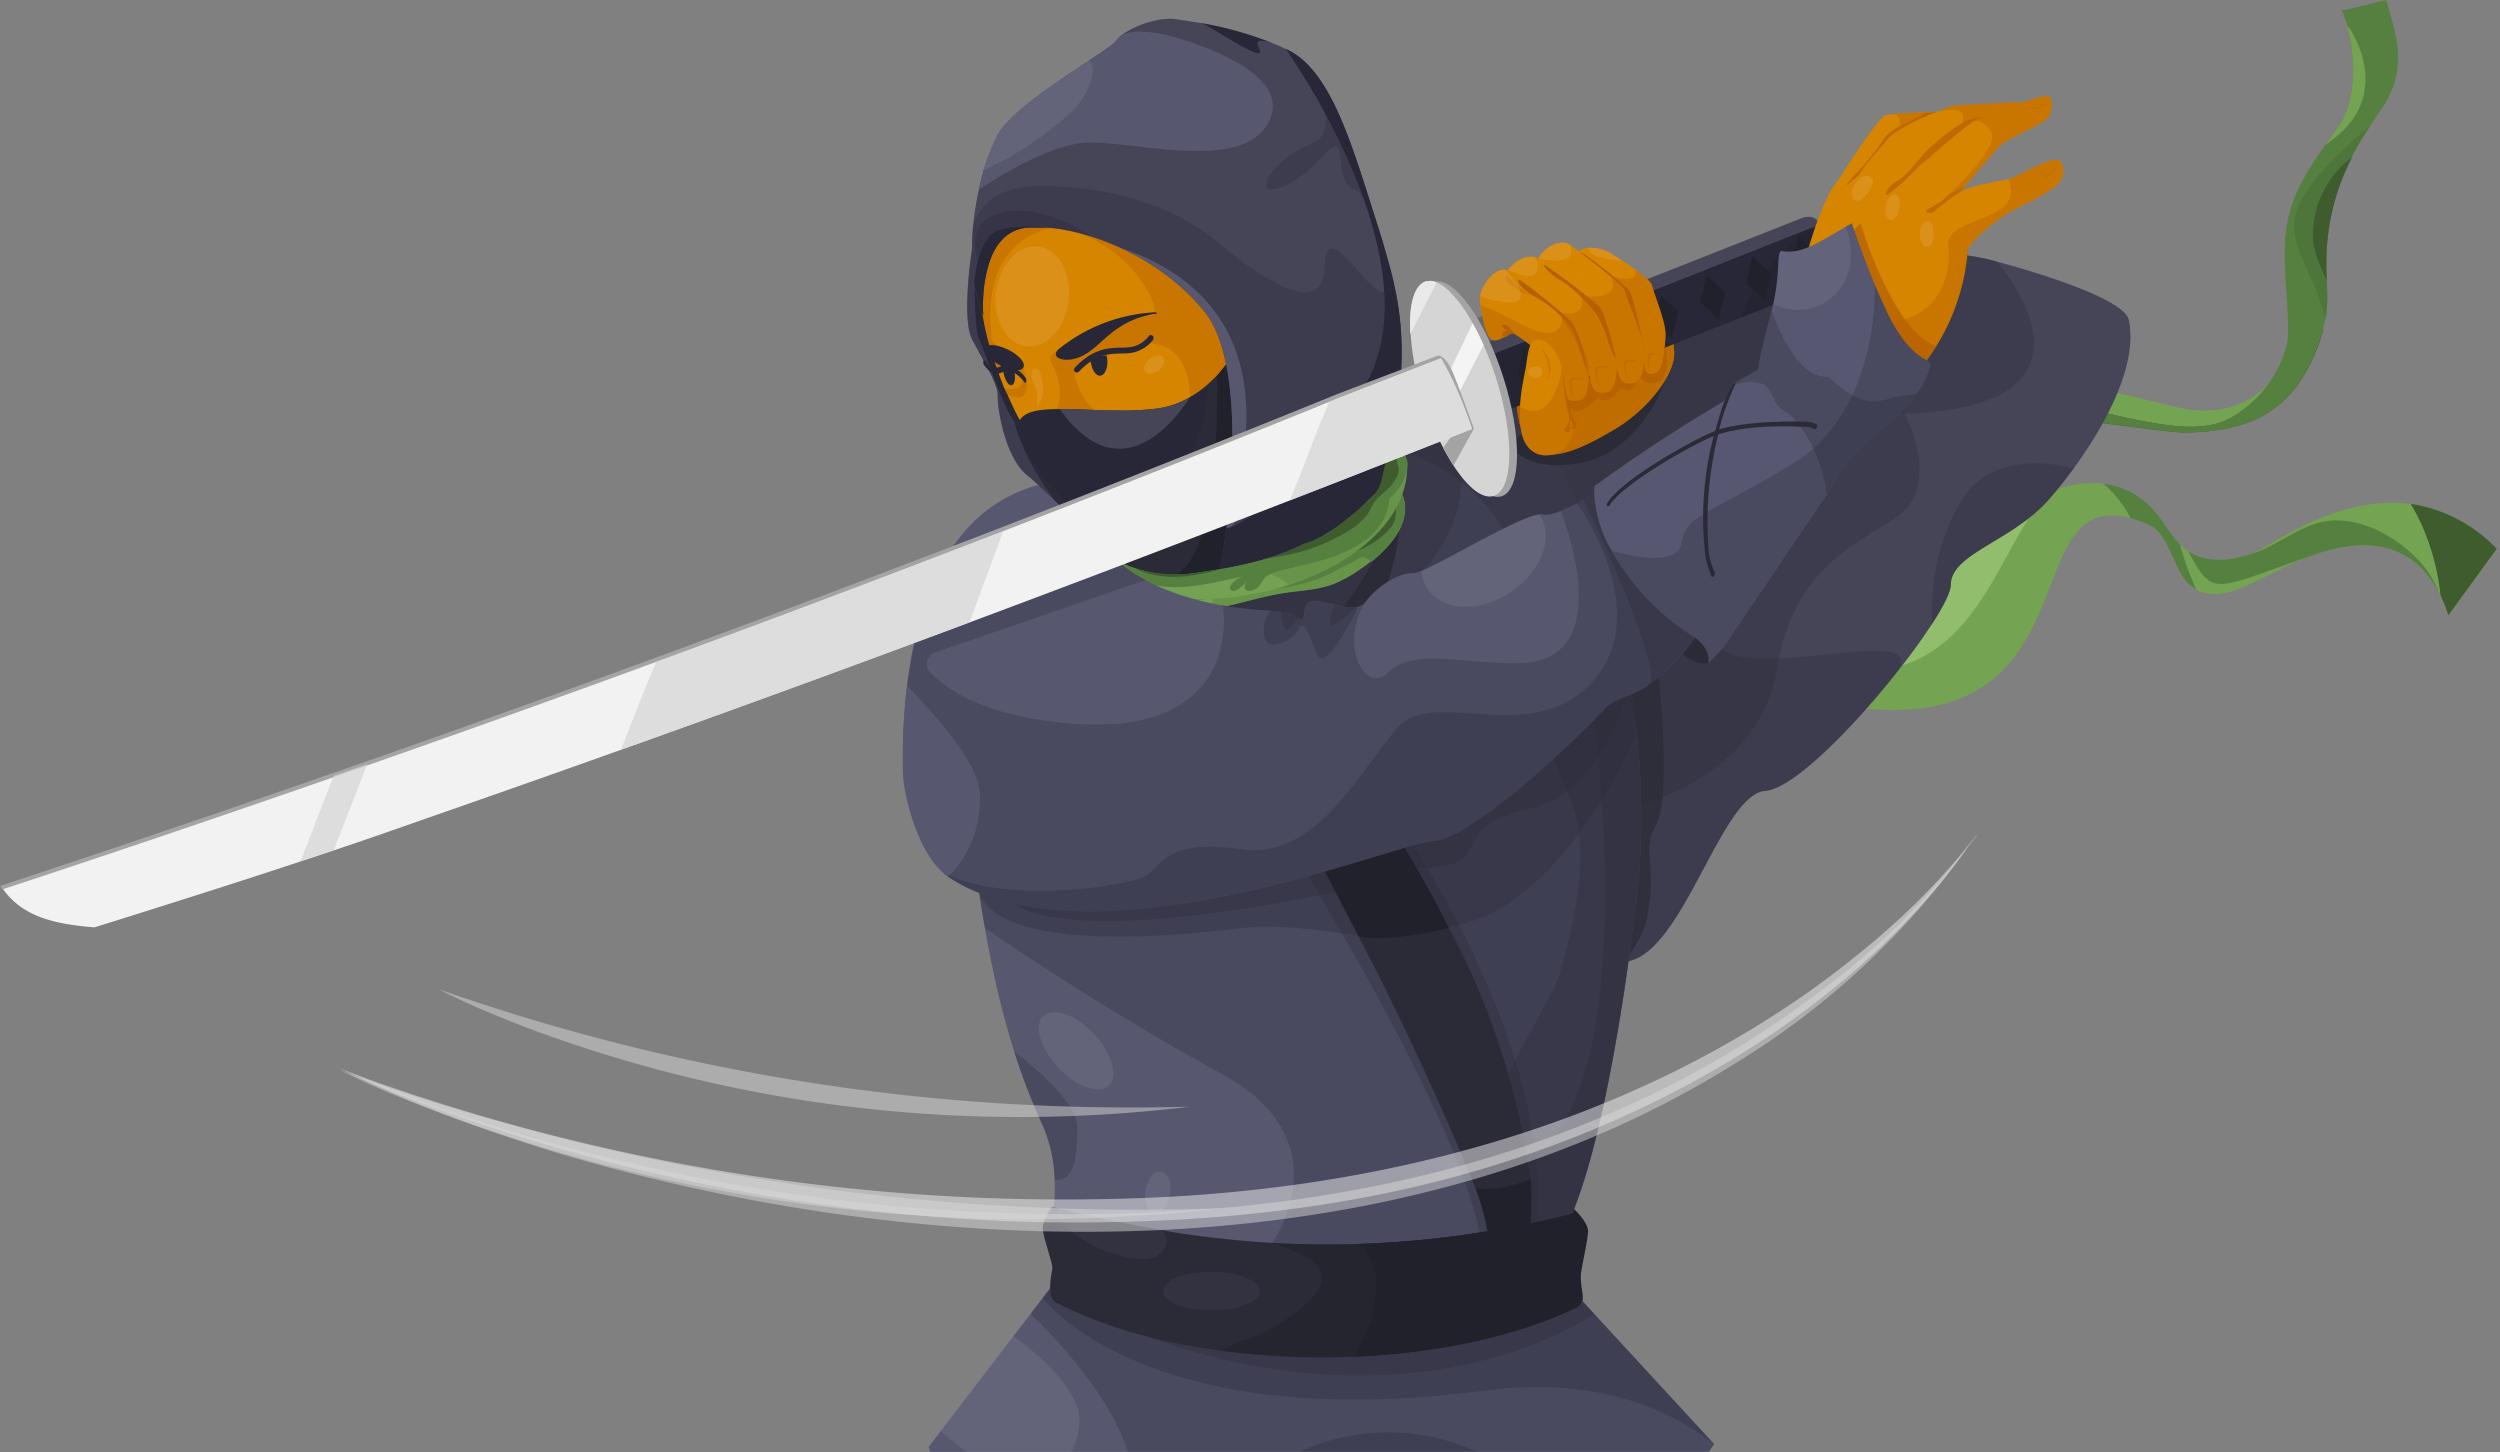 <svg xmlns="http://www.w3.org/2000/svg" width="778" height="452" fill="none"><rect width="100%" height="100%" fill="#808080" stroke="none"/><mask id="a" width="778" height="452" x="0" y="0" maskUnits="userSpaceOnUse" style="mask-type:alpha"><path fill="#D9D9D9" d="M0 0h778v452H0V0Z"/></mask><g mask="url(#a)"><path fill="#74A352" d="M430.5 241.9a45 45 0 0 0 35.8 12.7 52 52 0 0 0 34-18.2c12.5-14.5 15.4-28 58.3-19.4 13 2.6 26.3 5.1 39.4 3.4 52.7-6.9 30.2-75 71.1-57 5.7 2.6 7.6 14.6 12.3 18.6 10 8.5 22.9-4 38.5-9.3 15.3-5.3 34-6 42 18.8l15.2-20.7c-31.8-31.4-68.2-1.8-75.3 1.1-7.2 3-16 3.6-22.1-1.3-3.8-3.1-6-7.9-9.2-11.5-23.9-26.7-65.5 15.3-79.3 25.2a69 69 0 0 1-37.8 15.2C484.5 201 493.8 246 430.5 242Z"/><path fill="#3E5C2E" d="m762 191.4 15-20.6a46.4 46.4 0 0 0-26.8-14 60.3 60.3 0 0 1 3.4 6.5 72.5 72.5 0 0 1 5.9 22 53.3 53.3 0 0 1 2.4 6.1Z"/><path fill="#568040" d="M681 171.6c8 14.8 7.8 11.8 39 1.1 13.7-4.8 30.1-5.8 39.2 12.2a32.5 32.5 0 0 0-6-10c-7-7.6-18.2-14-28.6-12.8-8.7 1-15.6 7.7-23.8 10.2a1 1 0 0 1-.4.1c-6.4 2.3-13.8 2.7-19.4-.8Zm.4 10.4 2.1 1.5a85.1 85.1 0 0 1-5.1-14.1c-3-3-5-7.1-8-10.4a24.8 24.8 0 0 0-15.8-8.5 38 38 0 0 1 8.5 10.8c1.8.5 3.8 1.2 6 2.2 5.7 2.5 7.6 14.5 12.3 18.5Z"/><path fill="#AED888" d="m592.5 183.4-1.3.9a69.1 69.1 0 0 1-37.8 15.2c-3.6 0-6.9.3-10 .6 74.6 33.2 75.3-35.6 96.8-48-18.7 5.8-38 23.8-47.5 31l-.3.3Z" opacity=".5"/><path fill="#3E5C2E" d="M529.8 204.7c-5.5 1-10.4 4.8-13.6 9.6a32.6 32.6 0 0 0-3.7 7.7c7.7-7 18.8-10.5 46.1-5l10.2 2c-9.4-5-18.4-11.1-28.6-13.7-3.4-.8-7-1.2-10.4-.6Z"/><path fill="#AED888" d="M613.1 167c-9.3 6.8-17.2 13.9-21.9 17.3a103 103 0 0 1-16.5 9.9c1.2.4 2.4.7 3.7.8 9.8 1.2 17-3 23.1-10.8 4.2-5.4 7.7-11.5 11.6-17.2Z" opacity=".5"/><path fill="#74A352" d="M710 123.6c-4.7 7.6-17.7 10.5-28.4 9.9-10.7-.6-43.1-6-54.9-7.4-11.7-1.4-47.3 2-47.3 2s-33.3 6-13-1.9c33.6-12.8 54-14 110 .3 27 7 40-16 36.2-30 0 0 2 19.5-2.6 27.1Z"/><path fill="#3E5C2E" d="M393.2 245.5c20.7-24.9 56.4-9.4 72.2-3.3 65.9 25.7 89-10.7 79.7-52.9l-1.7-7.1c-14.4-78.9 119.3-47.1 137.3-47.6 18.4-.5 34.6-5.3 42.4-32.2-27.6 31.3-29.3 35-66.7 26.4-21-5-42.5-6.7-64-6.2-8.6.1-17.2.7-25.3 3.4a51.7 51.7 0 0 0-15.7 8.6 40.1 40.1 0 0 0-10.9 12.8c-11 21.4 7.2 95.5-68.8 84.5-22.5-3.3-68.6-15-78.5 13.6Z"/><path fill="#568040" d="M680.7 134.6c18.4-.5 34.5-5.3 42.3-32.2-27.6 31.3-29.3 35-66.6 26.4-21-5-42.6-6.7-64-6.2-8.6.1-17.2.7-25.4 3.4a51.7 51.7 0 0 0-15.7 8.6 40.1 40.1 0 0 0-10.8 12.8c-3.4 6.5-4 18-5.5 30.6 2.2 6.7 5.2 13.1 8.2 18.3l3.7 6.3a78.5 78.5 0 0 0-1.8-13.3l-1.6-7.1C529 103.3 662.7 135 680.7 134.6Zm-287.5 111c20.8-25 56.4-9.5 72.2-3.4 29 11.4 49.8 10.6 63.1 2.6 12.3-18.8 12.8-40.9 6-62.3-3.7 27.2-12.9 56.6-62.8 49.4-22.5-3.3-68.6-15-78.4 13.6Z"/><path fill="#74A352" d="M529.6 204.2c-6.1 17-18.9 30.3-48.6 28.6 2.3 2 4.7 3.7 7.3 5a26 26 0 0 0 29-3.8 45.5 45.5 0 0 0 11.4-24.9 86 86 0 0 0 .9-5Z"/><path fill="#568040" d="M742.6-.1c2.2 8.8 6.4 17.8 1.2 29.4-3.9 8.6-20.6 24-19.8 55 0 4.3.6 8.6 0 12.8a40.6 40.6 0 0 1-32 34 36.8 36.8 0 0 0 19.7-24c.4-2.4.4-4.8.3-7.3-.3-11-2.3-22.2.3-32.8 2.6-10.6 9.3-19 15.4-27.6 7.5-10.3 4.3-29.9 1-36.2 3.3-.4 14-3.3 14-3.3Z"/><path fill="#3E5C2E" d="M724 97.2c.6-4.3 0-8.6 0-12.9a73.9 73.9 0 0 1 13.7-45.2c-38.3 32.4-20.3 34.3-14 60.4l.4-2.3Z" opacity=".3"/><path fill="#3E5C2E" d="M719.8 74.3c.4 4.6 2.3 8.8 4.3 13l-.1-3a71 71 0 0 1 8-35.4 30.4 30.4 0 0 0-12.2 25.3Z"/><path fill="#74A352" d="m723.5 45.3 2.6-2c18.5-14 6.1-33.7 4.3-35.4 2.4 8.5 3.4 23-2.7 31.5l-4.2 5.9Z"/><path fill="#3E5C2E" d="M543.4 182c-5.6-41.9 32.6-53.8 70.7-53.4-14-1.6-36.3-2.4-49.6 2.4-20.8 7.5-32.6 35.4-21 51Z"/><path fill="#575770" d="M289 450.3c13.5 43.5 93.2 68.1 141.3 61.5 40-3.9 80.4-28.6 103.1-62.4l-41-44.5-164-6-13 16.9-22.6 29.5-3.8 5Z"/><path fill="#D8D8D8" d="M292.8 445.3c9.5 8.5 20 15 26.2 15.7 9.8 1 17.5-10 16.9-20.2-.5-6.8-9.3-17-20.5-25l-22.6 29.5Z" opacity=".1"/><path fill="#2B2B37" d="M324.5 489.6c69.7 39.3 161.3 29.7 209-40.2l-41-44.5-164.2-6-7.6 10s69.6 63.7 3.8 80.7Z" opacity=".3"/><path fill="#2B2B37" d="M324.5 403.9s31.1 42.7 137 28.9c31.7-4.2 54.8 3.5 71.6 16.3l-37-40.2-3.7-4-41.2-1.5-122.9-4.5-3.8 5Z" opacity=".3"/><path fill="#2B2B37" d="M356.6 415.9c83.1 29.7 134.8-3.8 139.5-7l-3.7-4-41.2-1.5-94.5 12.5Zm19.5 92.7a236.6 236.6 0 0 0 19.7 3c45.6 5.2 79.6-9.7 102.4-26.3 0 0-31.3-49.7-81.6-37.7-37.4 8.9-41 43.7-40.5 61Z" opacity=".3"/><path fill="#464558" d="M495.4 289.8c3.4 5.9 6.6 9.4 9.3 9.5 18.4.4 30.5-52.2 44.7-53.2 8.3-.5 26.5-18.8 40.2-36a200.7 200.7 0 0 0 11.7-16c3.6-5.5 5.8-10 5.8-12.1 0-9.6 18.8-13.5 30.2-26.2a132.9 132.9 0 0 0 8-10c8.7-11.9 20.2-31.3 17.2-46.2-1.5-7-31.8-15.7-41.1-18.2l-2.6-.7a79.4 79.4 0 0 0-14-1.9c-54.3-2.6-122 43.3-140.4 51.1-17.2 7.3 10.9 125.2 31 159.8Z"/><path fill="#2B2B37" d="M510.2 250.6s37.4-9 42.8-42.3c5.3-33.3 27-39.5 38.3-48.2 20.3-15.6-14-68.2-48-72-33.9-3.6-103.5 8.2-103.4 27.7.2 19.5 70.3 134.8 70.3 134.8Z" opacity=".3"/><path fill="#2B2B37" d="m475.1 188 20.2 101.8c3.5 5.9 6.7 9.4 9.4 9.5 18.4.4 30.5-52.2 44.7-53.2 8.3-.5 26.5-18.8 40.2-36s-43.7 1.9-53.5-8.3a386.2 386.2 0 0 1-28.8-40L475.1 188ZM550.8 88.5s10.7 14.4 8.7 21.4c-2 6.9-58.3 62-79.5 62.2-21.2.1-49.5-23.5-47-32.5 2.6-9 117.8-51.1 117.8-51.1Z" opacity=".3"/><path fill="#2B2B37" d="M585 128.8c79.3 1 36.4-47.4 36.4-47.4a204 204 0 0 0-2.6-.7 79.5 79.5 0 0 0-14-1.9c-31 6.5-83.8 49.3-19.7 50Z" opacity=".3"/><path fill="#2B2B37" d="M515.6 204.6s5 42.6-.1 51.8c-5.2 9.2 1 12-3.4 31.3-.7 2.9-8 14.8-8 14.8v-92.4l11.5-5.5Z" opacity=".7"/><path fill="#575770" d="M281 240.6c0 5.5 20.7 13.5 21.3 18.5l.5 4.3c1.1 9.3 2.3 17.8 3.7 25.4 2.8 16.1 6 28.6 9.1 38.4a202.4 202.4 0 0 0 9 23.3 45.5 45.5 0 0 1 3.6 16.8c.3 7.2-.9 12.5-.9 12.5l71.9 14.2 16.8-1 55.9-3 10.8-.7c16.2-18.7 25.7-102.7 25.7-102.7 4-26.3 2.6-53.3-1.8-77.4a224.3 224.3 0 0 0-15.9-52.6c-6.6-14.5-14-25-21-29.2-7.8-4.8-24.8-3.7-44.7-.2-36.4 6.5-82.2 21.2-97.7 23.2a41.3 41.3 0 0 0-5.8 1.2c-21.7 6-41.4 30.4-40.5 89Z"/><path fill="#2B2B37" d="M360.3 181.5s97.8 119 110.3 191.3a91 91 0 0 1 1.3 15v2.2l4.5-.3 6.3-.3a23.4 23.4 0 0 0 2.5-3.5c14.7-23.8 23.2-99.3 23.2-99.3 4-26.3 2.6-53.3-1.8-77.4a283.8 283.8 0 0 0-.7-4.2c-3.7-18.4-9-35.1-15.1-48.4-6.7-14.5-14.2-25-21.1-29.2-7.2-4.4-22.4-3.8-40.5-.9l-4.2.7a335 335 0 0 0-64.7 54.3Z" opacity=".3"/><path fill="#2B2B37" d="M360.3 181.5s97.8 119 110.3 191.3a91 91 0 0 1 1.3 15v2.2l4.5-.3 6.3-.3a23.4 23.4 0 0 0 2.5-3.5c14.7-23.8 23.2-99.3 23.2-99.3 4-26.3 2.6-53.3-1.8-77.4a283.8 283.8 0 0 0-.7-4.2c-3.7-18.4-9-35.1-15.1-48.4-6.7-14.5-14.2-25-21.1-29.2-7.2-4.4-22.4-3.8-40.5-.9l-4.2.7a335 335 0 0 0-64.7 54.3Z" opacity=".3"/><path fill="#2B2B37" d="M521 109.4s-7.3 39.6-41.4 35c0 0-9.1-1.9-8.8-6.4.4-4.6 50.2-28.6 50.2-28.6Z"/><path fill="#2B2B37" d="M302.8 263.4a456 456 0 0 0 3.7 25.4s35.5 24.6 73.9 45.5c38.3 20.9 15.5 52.5 15.5 52.5s8.7 3.1 20 6.2l56-3c4.6-22.8-19.2-134-50.4-133-23.6.9-88.6 1.1-118.7 6.4Z" opacity=".3"/><path fill="#2B2B37" d="M407 272.7s48.3 77.7 54 113.8l10.9 1.2s-49.1-127.4-58.7-126.6c-9.6.7-6.2 11.6-6.2 11.6Zm30.3-13.6s52.3 76.4 39.1 130.6l-55-132.6 16 2Z" opacity=".3"/><path fill="#2B2B37" d="M429.2 126.5c1 7.6 8.5 14.6 8.5 14.6s38.8 8.9 38.8 59.3 27.2 37.9 9 102.1c-3.1 10.6-17 28.2-23.2 49.9-2.6 9.3 3.9 36.1 3.9 36.1l5.7-.8 13.3-1.8c14.7-23.9 23.2-99.3 23.2-99.3 4-26.3 2.6-53.3-1.8-77.4a224.3 224.3 0 0 0-15.9-52.6c-6.6-14.5-14-25-21-29.2-7.2-4.4-22.4-3.8-40.5-.9Z" opacity=".3"/><path fill="#2B2B37" d="M509.4 228.3s-26.7 64-66.7 60.3c-40-3.7-28.4-53.4-28.4-53.4l92.3-34.8 2.8 27.9Z" opacity=".3"/><path fill="#2B2B37" d="m467.8 391.9 8.6-2.2 7.6-2a29.6 29.6 0 0 0 1.2-1.8c14.7-23.8 23.2-99.3 23.2-99.3 4-26.3 2.6-53.3-1.8-77.4a281.3 281.3 0 0 0-.7-4.2c-10.6 3-9.8 19-9.8 19s15.7 115.7-20.6 136.8l-4.2 17-3.5 14Z" opacity=".3"/><path fill="#2B2B37" d="M507 213.2s-8.3 33.7-30.5 38.4c-22.2 4.7-16 14-23 16.7-7.2 2.8-25 3.7-25.9-6.5-.9-10.1 79.4-48.6 79.4-48.6ZM422.8 291.3s-22.2-4.2-36.3-2.5c-14 1.7-74 8.9-81.8-10.9-7.7-19.7 108.5-16.8 108.5-16.8l9.6 30.2Z" opacity=".3"/><path fill="#2B2B37" d="M416.6 277.4s-79.3 17.8-100.8 4c-21.5-14 97.4-20.3 97.4-20.3l3.4 16.3ZM452.7 134.8s12.8 31.3-23.5 53.8-60.3-1.4-60.3-1.4l65-49.7 18.8-2.7Z" opacity=".3"/><path fill="#2B2B37" d="M430.8 167.4s-4.2 26.7-16.6 28.2c-12.3 1.6-49.8-3.7-45.3-8.4 4.5-4.8 62-19.7 62-19.7Z" opacity=".3"/><path fill="#464558" d="M302.5 105.6c3.4 6.6 8 13.6 8 17.5-.2 3.9 2.3 19.6 9.5 25.1 7.2 5.6 16.7 20.1 31.5 20.2 12.3.1-30-63.2-44.3-84.3a782.1 782.1 0 0 0-4.7-6.7s-3.4 21.5 0 28.2Z"/><path fill="#282738" d="M302.5 105.6c3.4 6.6 8 13.6 8 17.5-.2 3.9 2.3 19.6 9.5 25.1 7.2 5.6 16.7 20.1 31.5 20.2 12.3.1-30-63.2-44.3-84.3a782.1 782.1 0 0 0-4.7-6.7s-3.4 21.5 0 28.2Z" opacity=".3"/><path fill="#282738" d="M303.3 88.2s0 14.8 1.3 17c1.2 2.3 8.9 25.6 11.7 26.4 2.9.9-10.3-45-13-44.2"/><path fill="#2B2B37" d="M395.6 241.8c3.1 4.6 8.2 13.5 14.2 24.6a1205.4 1205.4 0 0 1 13 25 963.5 963.5 0 0 1 36.4 78.4l.6 1.6a69.2 69.2 0 0 1 4 23.5h12c.3-7.1.6-14.2.7-21.2v-4.5a229.6 229.6 0 0 0-25.6-80.4 336.2 336.2 0 0 0-4.7-9 416.2 416.2 0 0 0-13-22.3c-32.5-51.8-71.3-91.8-74-102.8-6.3 0-3.5 28.3 36.4 87.1Z"/><path fill="#21212B" d="M459.1 369.8c1.4.2 2.9.3 4.3.2 4.5-.2 8.7-1.5 12.9-3l.2 2.4v4.2c-.1 7-.5 14.1-.6 21.3h-12c0-8-1.4-16-4.1-23.5a72.3 72.3 0 0 1-.7-1.6Zm-49.3-103.4 13 25c7.4 1.8 21.2-1 28.1-2.6a334.8 334.8 0 0 0-4.7-9 416.3 416.3 0 0 0-13-22.3l-23.4 9Z"/><path fill="#D58500" d="m310.4 114.9.1.5a123.5 123.5 0 0 0 2 5.3l1 2a119.7 119.7 0 0 0 3 6.5l.7 1.2.4.8c18.3 34.2 49.7 52.3 70.5 40.5 20.9-11.9 23-49.6 4.7-84.3-18.3-34.7-50-53.2-70.9-41.3a33.4 33.4 0 0 0-15 20.6 81.6 81.6 0 0 0 3.5 48.2Z"/><path fill="#B45F00" d="M329.5 108.7c3.9-2 22.4-11.6 28.3-10.5 5.8 1-5.3-22.8-26.4-26.6 0 0 34.9-7.5 46.5 14.7 11.5 22.2 13.3 42.5 6.2 44.4-7.1 1.8-48.8 20.7-56.4-1.7 0 0 5.1-5.1-.4-16 0 0-1.7-2.2 2.2-4.3Zm15.4 20.7c7.2.3 25.8-.8 25.4-5.8 0 0 .7-16.7-13.2-16.8 0 0-5 3.5-11.3 3.5-6.2 0-11.5 3.7-11.5 5.6 0 1.8 3.4 13 10.6 13.5Z" opacity=".4"/><path fill="#282738" d="M329.4 108.7A52.1 52.1 0 0 1 359 97.2h.6c.4 0 .5.5.2.5h-.7c-14.7 2.6-16.7 12.4-25.4 14.1-3 .6-6.8-.5-4.3-3.1Zm15 1.9.2 1.3c.2 2.6-.8 4.9-2.2 5-1.4.2-2.7-2-3-4.6a9.8 9.8 0 0 1 0-1.3l5-.4Z"/><path fill="#282738" fill-rule="evenodd" d="M358.8 104.6a.8.8 0 0 0-1.3 0 9.1 9.1 0 0 1-4.6 3.2c-1.3.3-2.7.4-4.2.4h-.8c-1.8.1-3.9.2-6.1 1.1-2.3.8-4.7 2.4-7.3 5.1a1 1 0 0 0 0 1.3c.3.3.9.3 1.2 0 2.5-2.6 4.7-4 6.7-4.7 2-.8 3.8-.9 5.6-1h.7c1.6 0 3.1 0 4.7-.5a11 11 0 0 0 5.4-3.7 1 1 0 0 0 0-1.2Z" clip-rule="evenodd"/><path fill="#B45F00" d="m312.6 120.7.9 2c.6.5 1.5.8 2.7 1 4.2.3 3.2-5 3.2-5s-.2-2.8-1.3.4c-.8 2.6-4.2 2-5.5 1.6Z" opacity=".4"/><path fill="#B45F00" d="M310.4 114.9c1.1 0 2.6-.1 3.7-.4 2-.4 5 5 5 3-.1-2-1.4-5-1.4-5l-8.8-6c-5-33.4 18.8-35.5 18.8-35.5s-13-4-20.7-4.3a81.6 81.6 0 0 0 3.4 48.2Z" opacity=".4"/><path fill="#282738" d="m312.1 115 .2 1.1c.5 2.3 1.6 4 2.5 3.8 1-.2 1.3-2.2.9-4.5l-.3-1.2-3.2.7Z"/><path fill="#282738" fill-rule="evenodd" d="M306 112.4c0 .4 0 1 .3 1.3 1.3 1.7 2.3 2.4 3.3 2.5.8.2 1.5 0 2.2-.3l.3-.1a3.9 3.9 0 0 1 2.7-.2 10 10 0 0 1 4 3.4c.3.2.5.1.6-.3 0-.4 0-1-.3-1.2a10.9 10.9 0 0 0-4.5-3.6 4.3 4.3 0 0 0-3 0l-.3.2c-.7.2-1.3.5-2 .3-.7 0-1.6-.6-2.7-2.1-.3-.3-.5-.3-.6.1Z" clip-rule="evenodd"/><path fill="#282738" d="M319.4 141.2v.1c6.8 13.9 21.7 33 37.1 39.2a64.2 64.2 0 0 0 35.6-1.3c10.7-3.5 19.5-10 19.5-20.8 0-12.6-6.2-27.1-12.3-38.1a170.1 170.1 0 0 0-6.2-10.6c-2.7-4.2-4.6-6.8-4.6-6.8s-.8 1.8-2.4 4.5a53.3 53.3 0 0 1-10.2 12.2 34.8 34.8 0 0 1-5.6 4 27 27 0 0 1-9.3 3.4c-10.5 1.6-22.4.2-31.2.3-6 0-10.7.6-12.4 3.4-.2.3-1.7-3.2-1.8-2.8-.5 2.6 1 7.5 3.8 13.3Z"/><path fill="#2B2B37" d="M319.4 141.2v.1c6.8 13.9 21.7 33 37.1 39.2a64.3 64.3 0 0 0 35.6-1.3c1.2-2.1 2-4.8 2-8 .5-17.6 6.7-38.3 5.2-51-.5-4.5-2-8-5.1-9.9l-1.1-.6a17 17 0 0 0-7-2.3 53.3 53.3 0 0 1-10.2 12.2s.3 19.4-12.3 31.2c-15 14-28 8-31 5.7-8-5.5-16.4-22.1-13.2-15.3Z"/><path fill="#21212B" d="M378.7 116.9s1.8 53.5-12.4 61.8c-6.6 3.9 30.2-1 30.2-1l-11.3-69-6.4 8.2Z"/><path fill="#464558" d="M329.8 127.3c21 29.5 40-3 40.5-3.7a27.3 27.3 0 0 1-9.3 3.4c-10.5 1.6-22.4.2-31.2.3Z"/><path fill="#282738" d="M311.4 113.8c-3.3-1.7-5.5-4.2-4.9-5.6.7-1.3 3.9-1 7.2.6s5.5 4.1 4.8 5.5c-.6 1.4-3.8 1.1-7.1-.5Z"/><path fill="#464558" d="M302.5 77.4c0 3.6.2 7.3.7 10.8a43.5 43.5 0 0 0 2.8 10s-.6-7 1.2-14c1.5-6.5 5-12.8 12.8-13.4h6c16 1.4 37 11 49.2 26.6 10.6 13.7 9 47.4 6.5 66.9l-1.2 8.3-.3 1.4a71 71 0 0 1-.4 1.9v.5l-.2.5h.4c4 1 33.7 7.5 46.5-17.5a47.6 47.6 0 0 0 3.8-10.3c7.3-29 7.1-45.2 3.3-61.7-.9-3.9-2-7.7-3.2-11.8v-.1l-.1-.3-1.8-5.7c-6.8-21.2-12.4-41.2-22.8-50.6a22 22 0 0 0-5.6-3.7 1.4 1.4 0 0 1-.3-.1 83.5 83.5 0 0 0-3.1-1.4 4.5 4.5 0 0 1-.3-.1 112.8 112.8 0 0 0-22.5-6.4L366.2 6c-6.2-1-16.2 3-18.8 6.6C345 16 316 31.8 310.5 42a70 70 0 0 0-5.9 17.1 94.2 94.2 0 0 0-1.9 12.6 77.8 77.8 0 0 0-.2 5.7Z"/><path fill="#282738" d="M302.5 77.4c0 3.6.2 7.3.7 10.8.6 3.5 1.5 6.9 2.8 10 0 0-.4-4.6.4-10 .2-1.3.4-2.7.8-4 1.5-6.5 5-12.8 12.8-13.4a55 55 0 0 1 20.2 3 80.1 80.1 0 0 1 8.2 3.2 71.6 71.6 0 0 1 26.8 20.4 24.9 24.9 0 0 1 2.6 4.3c7.7 15.5 6.1 44.9 3.9 62.6-.7 5.7-1.5 10.1-2 12.5l.4.2c4.3 1 41 9 50.2-27.9 6.6-26.3 7-42 4.3-57a98.6 98.6 0 0 0-1-4.7c-.9 2.3-2.1 3.8-3.7 3.5-5-.9-17.4-24-17.7-7.8-.3 16.2-19.2 4.1-33.5-7.9-14.2-12-35.5-17.5-55.4-17.3-18.9.2-20.5 12.6-20.6 13.8a76.7 76.7 0 0 0-.2 5.7Z" opacity=".3"/><path fill="#282738" d="m379.6 176.8.4.1c2.8.7 26.7-4.6 46.5-17.6a47.6 47.6 0 0 0 3.8-10.2c7.3-29 7.1-45.2 3.3-61.7-.9-3.9-2-7.7-3.2-11.8v-.1l-.1-.3-1.8-5.7c-6.8-21.2-12.4-41.2-22.8-50.6a22 22 0 0 0-5.6-3.7s47 65.6 24.9 104.4c-12 21-35 43.7-43.3 44.7l-1.2 8.3-.3 1.4a71 71 0 0 1-.4 1.9v.5l-.2.5Z"/><path fill="#2B2B37" d="m408.3 219.8-3.6-3.5a188.7 188.7 0 0 1-8.5-8.8c23.8-16.7 25.9-23.4 39.8-48.5.2-.3-.2 33.7-27.7 60.9Z"/><path fill="#21212B" d="M405.9 200.4a30.4 30.4 0 0 0 2 4.3c1.8 3 4 6 6.6 8.4a87 87 0 0 1-6.2 6.8l-3.7-3.6a194.4 194.4 0 0 1-8.5-8.8 174 174 0 0 0 9.8-7.1Z"/><path fill="#575770" d="M348.4 77a71.9 71.9 0 0 1 26.8 20.4 24.9 24.9 0 0 1 2.6 4.3c7.7 15.5 6.1 45 3.9 62.6 5.9-.2 5.7-18.7 6-28.1.2-9.2 4-44.8-39.3-59.2Z"/><path fill="#D58500" d="M520 103.3s.5-.9 1 6.1-8.2 17.9-17.9 23.8c-18.6 11.3-24 9.2-27.8 4.2-3.8-5-4-18.7-2.7-19.1l47.4-15Z"/><path fill="#B45F00" d="M471.9 123.8a36 36 0 0 0 1.6 10c.5 1.4 1 2.6 1.8 3.6 3.8 5 9.2 7.1 27.8-4.2 9.7-5.9 18.3-16.8 17.9-23.8-.5-7-1-6-1-6l-47.4 14.9c-.5.2-.8 2.5-.7 5.5Z" opacity=".4"/><path fill="#B45F00" d="M471.9 123.8a36 36 0 0 0 1.6 10c.5 1.4 1 2.6 1.8 3.6 3.8 5 9.2 7.1 27.8-4.2 9.7-5.9 18.3-16.8 17.9-23.8-.5-7-1-6-1-6l-47.4 14.9c-.5.2-.8 2.5-.7 5.5Z" opacity=".4"/><path fill="#2B2B37" d="M532.5 205.5s-1.8 2.8-7.5-1c-6-4-25.5-21.1-24.5-26.7 1-5.6 31.1 18.4 32 27.7Z"/><path fill="#75A152" d="M337.6 181.8c-2-3-2.6-8-.1-11.4 1.7 1.4 2.6 3.2 4.8 4.5a38.2 38.2 0 0 0 18 6.6c3.6.1 7.2-.6 10.8-.7 3.6-.1 7 .4 10.5.1 2.5-.2 5-.8 7.5-1.4a68.2 68.2 0 0 0 41.3-27c.4-.6 1-1.3 1.7-1.6 1.3-.4 2.5.4 3.2 1.3 3 3.8 2.3 9.2-.3 13.6-2.6 4.5-7 8-11.5 11.2a40.3 40.3 0 0 1-8.9 4.9c-4.7 1.7-9.8 1.9-14.7 2.6-6.5 1-12.9 3-19.3 4.4a112.6 112.6 0 0 1-21.5 2.6c-3 .1-6 0-8.8-.8-2.7-.8-5-2.4-7.1-4-2-1.5-4.2-3-5.5-5Z"/><path fill="#568040" d="M435.3 152.2c2.9 3.8 2.3 9.2-.3 13.6a38 38 0 0 1-11.5 11.2 40.1 40.1 0 0 1-8.9 4.8c-4.7 1.8-9.8 2-14.7 2.7-6.5 1-12.9 3-19.3 4.4l-4 .8c1.8-3.3.2-6.5-2.4-8.9 2.4.1 4.9.3 7.4.1 2.5-.2 5-.8 7.5-1.4 3.3-.9 6.7-1.7 10-2.8a68.2 68.2 0 0 0 31.3-24.2c.4-.7 1-1.3 1.8-1.6 1.2-.5 2.4.4 3.1 1.3Z" opacity=".4"/><path fill="#568040" d="M435.3 152.2c2.9 3.8 2.3 9.2-.3 13.6a36.9 36.9 0 0 1-8.1 9c-1.2-.7-2.1-1.8-3.5-1.2-.8.3-1.5.9-2.3 1.3l-2.7 1.3c-2 1-3.9 2.1-6 3-3.6 1.7-7.9 2.7-11.8 3.5-2.3.5-4.6.6-6.9.8-2 .1-4 .5-6 .8l-6.5 1-6.4 1.2-6 .7c-2 .3-4 .8-6 1-4 .7-8 .3-11.3-1.4-3.7-1.9-5.7-5.1-8.3-7.9-2.2-2.2-5.3-4.2-6.6-7a7.9 7.9 0 0 1 .9-1.5c1.7 1.4 2.6 3.2 4.8 4.5a38.2 38.2 0 0 0 18 6.6c3.6.1 7.2-.6 10.9-.7 3.5-.1 6.9.4 10.4.1 2.5-.2 5-.8 7.5-1.4a68.3 68.3 0 0 0 41.3-27c.4-.7 1-1.3 1.8-1.6 1.2-.4 2.4.4 3.1 1.3Z"/><path fill="#3E5C2E" d="M349.8 182.6c-1.3-1.8-2.5-3.7-4-5.4 4.9 2.8 10 5.3 15.9 5.6 3.7.1 7.5-.6 11.3-.7 3.7 0 7.2.6 11 .3a33 33 0 0 0 4.8-.7 50 50 0 0 1-12.2 3.8c-5 1-10.1 2.2-15.2 2.5-2.4.2-5.1 0-7.2-1-2-1-3.2-2.8-4.3-4.4Zm45.6-2.3c-1.9 0-3.7-.6-5.5-1 3-.8 6.2-1.6 9.1-2.6a68.3 68.3 0 0 0 31.4-24.2c.4-.7 1-1.3 1.8-1.6l.8-.1c.2 2.2 1.2 4.3 1.4 6.5.1 2.2.1 4.5-1.3 6.5a23 23 0 0 1-5 4.6c-2.3 1.7-4.9 2.7-7.5 3.8-2.6 1-5 2.3-7.6 3.4a95.9 95.9 0 0 1-8.7 3.2c-3 1-6 1.7-8.9 1.5Z"/><path fill="#75A152" d="m437.1 144 .8-.3C439 166 411.3 183 382.2 186c-39.5 3.8-47.2-13-47-21 1.6 2.2 1.2 1 3 3.1a23.1 23.1 0 0 0 4.2 4c1.3 1 2.7 2 4.3 2.6.9.3 1.8.6 2.8.7a39.5 39.5 0 0 0 23.7 2.8c2.9-.4 22-2.5 38-11.1l1.9-1a48.8 48.8 0 0 0 12-9.5l1.4-1.4 3.6-3.6c2.3-2.4 4.7-4.8 6.4-7.4l.4-.8.2.7Z"/><path fill="#568040" d="M402.7 176.5c-9.3 2.1-9.1 3.2-10 4.6-.8 1.4-2.2 2.8-3.9 2.8-1.6 0-1.7-1.3-1.2-2.2 1-2.3 5.3-4.2 8.5-5.8.7-.4 1.5-.6 2.2-.8l4.4 1.4Z"/><path fill="#568040" d="m437 144.3.9-.3c.8 17.3-16 31.4-37.1 38a6.8 6.8 0 0 0-2.1-1.8 23.3 23.3 0 0 0-9.8-2.6c-3.8-.3-7.7 0-11.5-.1 7.1-1 21.4-3.9 33.8-10.5a24.7 24.7 0 0 0 1.8-1 48.4 48.4 0 0 0 12-9.5l1.5-1.4 3.6-3.6c2.3-2.4 4.7-4.7 6.4-7.4l.4-.7.2.9Z" opacity=".4"/><path fill="#568040" d="M433.8 137.5c1.6 1.3 4.2 4.4 4.2 6.5 0 2.5-.9 5.2-2.2 7.2a15.8 15.8 0 0 1-2.3 2.9c-.3.3-1 .8-1.1 1.3-2 19-29.9 20.8-48.5 24.6-8 1.7-16.8 3.9-24.8 2a22.4 22.4 0 0 1-12-7.2c.7.3 1.5.4 2.4.6a39.4 39.4 0 0 0 23.7 2.7c2.9-.4 22-2.5 38-11a25.3 25.3 0 0 0 1.8-1.2 49.2 49.2 0 0 0 12-9.4l1.5-1.4c1-1 2.4-2 3-3.2 1-2 1.3-4.4 1.8-6.7.6-2.5 1.6-5 2.5-7.5v-.1Z"/><path fill="#3E5C2E" d="M369.4 179.3c-5.4.6-11.5 0-16.2-2.4a44.2 44.2 0 0 0 20 1.2l6.8-1a74.3 74.3 0 0 1-10.6 2.2Zm64.4-41.8 1.2 1c.4 1.7-.4 3.7-.2 5.4l.5 2c0 1.3-.5 2.6-1.3 3.7-1.4 2.4-3.8 3.8-5.7 5.9-1.2 1.4-1.7 3-2.8 4.6a20.8 20.8 0 0 1-4.6 4.3 58.6 58.6 0 0 1-24.3 9l-3.4.7a73.6 73.6 0 0 0 12.3-4.8 36.4 36.4 0 0 0 4.3-1.6 30.8 30.8 0 0 0 5.7-3.4c2-1.4 3.8-2.9 5.6-4.4a86 86 0 0 0 6-5.4 9.8 9.8 0 0 0 2.2-3.3 9.5 9.5 0 0 0 .6-1.7c1-4 1.6-8.3 4-12Z"/><path fill="#568040" d="M390.4 178c1.4-.4 2.8-.6 4-1.1.4-.1 1.1-.5 1.3 0 .1.3-.6 1-.9 1.3-.6.5-1.4.7-2.3 1-.8 0-1.6.2-2.4.5-1.9.8-3.1 2.5-4.8 3.6-.4.3-1 .6-1.5.6s-1-.3-1-.8v-.5c.6-1.4 2-2.3 3.4-3a24.7 24.7 0 0 1 4.3-1.6Z"/><path fill="#575770" d="M281 240.6c0 5.5 4.4 25.9 14.2 32.3 44.4 29.4 140.4-11 151.2-11.3 10.8-.2 43.6-30.7 53.2-41.3 2.3-2.6 9.5-4.4 12.5-6.5l1.8-1.3c8.5-6.4 13.6-14.1 13.6-14.1l-20.2-36.5-4.5-8.2-1.8-3.3-3.4 2.3a109 109 0 0 1-6.8 3.9c-4.1 2.2-8.5 4-10.8 3.5a3.6 3.6 0 0 0-1 0c-6.4.7-28.2 14-36.5 17.5a8 8 0 0 1-2.9.8c-4-.3-11 4-14.4 8.6-3.3 4.6-10.9 0-16.2 0-5.4 0-1 9.3-6.3 4.2-2.2-2.1-24.2.7-46.2-10.6a51 51 0 0 1-9.1-6.3c-8.8-7.3-16.7-17.1-24.7-23.3-15.7 4.4-31 18.7-37.9 48.5l-1 4.5a165 165 0 0 0-2.8 26.6 231.1 231.1 0 0 0 0 10Z"/><path fill="#2B2B37" d="M282.4 213.2c0 1.2 22.6 21.5 22.6 34.8 0 17.5-10.4 24.5-9.8 25 44.1 29.1 139.1-10.6 151-11.4h.2c10.8-.2 43.6-30.7 53.2-41.3 2.3-2.6 9.5-4.4 12.5-6.5 9.6-6.7 15.4-15.4 15.4-15.4l-24.7-44.7-1.8-3.3-1.2.8-.4.3-.7.4a13.4 13.4 0 0 1-.5.4l-4 2.4-1.4.8-2 1.1a51.9 51.9 0 0 1-5.1 2.4s19.3 47.4-13.6 47.4c-17.8 0-32.5-4.6-40 2.8-7.5 7.4-15.6-9.2-6.9-22.2a4.6 4.6 0 0 1-2.5 1.8c-3.8 1.1-9.5-1.8-13.7-1.8-5.4 0-1 9.3-6.3 4.2-.7-.7-3.4-.9-7.4-1.1-4-.3-9.2-.7-15.3-1.8l.6.6s6.9 41-48.1 36.2c-23.1-2-36-8.7-43-15.8a3.8 3.8 0 0 1 1.4-6.2l65.6-22.6a51 51 0 0 1-9.1-6.2l-62.6 25.2a76.7 76.7 0 0 0-.6 2.8 74.3 74.3 0 0 0-.3 1.7 144.2 144.2 0 0 0-1.5 9.2Z" opacity=".3"/><path fill="#B45F00" d="M471.9 123.8c0 3.1.6 7 1.6 10l1.5-9-3.1-1Zm46.4-16.2s2.7 12-4.6 11.6c-3.4-.1-3.4-2.8-3.4-2.8s-1.3 7.5-6 4.4c0 0-4 6.1-7 2.9 0 0-5.9 7-8.9 3.2 0 0-2.3-8.5-2.2-10.2.1-1.8 32.1-9.2 32.1-9.2Z" opacity=".7"/><path fill="#21212B" d="m469.7 127.4-6.1-16.8L563.1 71a5.2 5.2 0 0 1 1.9-.4c.6 0 1.2.1 1.7.3a3.7 3.7 0 0 1 2.1 2.5l2.2 9a4 4 0 0 1 0 1.8 5.2 5.2 0 0 1-.6 1.7 6.1 6.1 0 0 1-1.2 1.5 5.9 5.9 0 0 1-1.7 1.1l-97.9 38.8Z"/><path fill="#282738" d="M569.3 87.5a6.1 6.1 0 0 1-1.7 1v.1h-.2a.3.3 0 0 0-.1.1h-.1l-.2.1a3.8 3.8 0 0 0-.5.2.3.3 0 0 1-.2.1l-1 .4-23.4 9.3-7.5 3v-.1l-50 19.9-6.6 2.6-7 2.8-1 .4-6.2-16.8 1-.5 18.2-7.2L563.3 71l.6-.2H564.8v-.1H566l.2.1h.2a1 1 0 0 1 .2.2h.2l.1.1a.8.8 0 0 1 .2 0l.2.2a3.4 3.4 0 0 1 .5.4l.3.3.2.2.2.3.1.2.3.8 2.2 9a3.6 3.6 0 0 1 .1 1v.8a5 5 0 0 1-.7 1.7 6.1 6.1 0 0 1-1.2 1.5ZM516.8 92l-1.7 8.3 5.3 5 1.8-8.4-5.4-5ZM529 94l6 5.6 1.8-8.6-5.7-5.4-2.1 8.4Zm-26.4 3.6L501 105l5.9 5.4 1.5-7.4-5.9-5.4Zm-25 24.3.7.6 1.7-8.9-1.7-1.5-4.3-4-1.8 8.9 5.4 4.9Zm15.1-5.7 1.7-8.3c-7.7-7-5.5-7.8-7.7 3l6 5.3Zm56.6-22.6 1.8-8.5-1.2-1.1-4.6-4.3-1.8 8.5 2.2 2.1 3.6 3.3Zm14.5-5.6 2-9-6.1-5.6-.2.7-1.8 8.2 6.1 5.7Z"/><path fill="#21212B" d="M565.1 70.7c.6 0 1.2.1 1.7.3a3.6 3.6 0 0 1 2 2.5l2.3 9a4 4 0 0 1 0 1.8 5.2 5.2 0 0 1-.6 1.7 6.1 6.1 0 0 1-1.2 1.5 5.9 5.9 0 0 1-1.7 1.1l-2.3 1-23.4 9.2c.8-2.8 2.1-5.8 3.7-8.5l3.6 3.4 1.8-8.5-1.2-1.2.6-.7a55.1 55.1 0 0 1 9-9.2l-1.7 8.2 6 5.7 2-9-5.7-5.3a40 40 0 0 1 4.4-2.9l.8-.1h-.1Zm-95.4 56.6-6.1-16.8 19.3-7.7a21.6 21.6 0 0 0-4.6 9.2l-4.5-4-1.7 9 5.4 4.9.2 2.3-8 3.2Z" opacity=".4"/><path fill="#464557" d="m462.2 106.8 98.7-39a4.2 4.2 0 0 1 1.5-.3c2.6-.2 3.2 1 5.9 4.7-1.1-1.6-3.2-1.9-5-1.2l-99.7 39.6-1.4-3.8Z"/><path fill="#A4A4A4" d="M445.8 124.9c-5.9-18.4-5.8-35 .3-37.1 6-2.1 15.8 11 21.7 29.5 5.9 18.4 5.7 35-.4 37.1-6 2.1-15.7-11.1-21.6-29.5Z"/><path fill="#D5D5D5" d="M439 103.8c.3 6 1.7 13.4 4.1 21 6 18.4 15.7 31.6 21.8 29.5 6.2-2.1 6.4-18.8.5-37.2a102.3 102.3 0 0 0-3.7-9.7 79.8 79.8 0 0 0-3.4-6.8c-2.2-4-4.6-7.4-7-9.6l-.1-.2a13.6 13.6 0 0 0-4-2.9 5.6 5.6 0 0 0-2.2-.5l-1.4.2c-3.6 1.3-5.2 7.5-4.7 16.2Z"/><path fill="#F4F4F4" d="m446.8 124.7 1.5 8.6 13.4-25.9a79.4 79.4 0 0 0-3.4-6.8l-11.5 24Z"/><path fill="#E9E9E9" d="m439 103.8 8.1-15.9a5.6 5.6 0 0 0-2.1-.5l-1.4.2c-3.6 1.3-5.2 7.5-4.7 16.2Z"/><path fill="#A4A4A4" d="M447.5 110.6s2.4-.3 5 6.2 6.2 16.6 6.2 16.6l-6.4 11.5-3.2-5.5 5.2-7.3-6.8-21.5Z"/><path fill="#A4A4A4" d="M0 275.7c6.3 9.3 17.8 11.1 28.5 12 32-10.1 70.4-22.3 101.8-33.4a8253.4 8253.4 0 0 0 287.5-106.2l39.4-15.5c-4.9-14.6-9.6-22-9.6-22L416 122.7a6499.2 6499.2 0 0 1-416 153Z"/><path fill="#F2F2F2" d="M1 276.6c6.2 9.3 17.7 11.1 28.4 12 32-10 70.4-22.2 101.8-33.4 96.4-33.5 192.3-69 287.5-106.2l39.4-15.5c-4.9-14.6-9.7-22-9.7-22L417 123.7a6498.4 6498.4 0 0 1-416 153Z"/><path fill="#D5D5D5" d="m418.7 149 39.4-15.5c-4.9-14.6-9.7-22-9.7-22L417 123.7l-3.3 1.3c-4.4 10-8 20.5-12.3 30.7a5143 5143 0 0 0 17.3-6.7Zm-225.6 84.4a7851.5 7851.5 0 0 0 108.6-39.7l10.5-28.4a5826.7 5826.7 0 0 1-108 40.7c-3.5 8.2-7.6 18.8-11 27.4ZM93.5 268l10.4-3.5 10.4-26.7a2239.1 2239.1 0 0 1-10.4 3.6c-3.6 8.8-6.8 17.8-10.4 26.6Z" opacity=".7"/><path fill="#D58500" d="M490.8 79.6c-.5 3.2 7.1 8.4 11.2 10.8 4 2.4 8.7 15 9.2 16.2.4 1.2.2 7.3 1.1 9 1 1.5 3.3.5 4-.5 1-1.2 2-7.2 2-11.2 0-4-3.7-12.7-4.2-15.1-.3-1.5-5.4-5.2-9.3-7.7l-4.1-2.6a12.9 12.9 0 0 0-6.4-1.4c-1.9.1-3.3 1-3.5 2.5Z"/><path fill="#B45F00" d="M490.8 79.6c-.5 3.2 7.1 8.4 11.2 10.8 4 2.4 8.7 15 9.2 16.2.4 1.2.2 7.3 1.1 9 1 1.5 3.3.5 4-.5 1-1.2 2-7.2 2-11.2 0-4-3.7-12.7-4.2-15.1-.2-1-2-2.6-4.4-4.3s2.7 3.7-7.2 1.8a18.7 18.7 0 0 1-11.7-7 1.9 1.9 0 0 0 0 .3Z" opacity=".4"/><path fill="#D58500" d="M460.5 93.4c2.2 16 4.7 12.6 8 11.4.8-.3 1.9-1.4 2.7-1a70.3 70.3 0 0 1 13.7 11.7c.5 1.2 1.4 6.4 2.4 8 1 1.8 4.3 1.4 5.3.5 1.4-1.3 1.9-5.1 1.9-9.4 0-4.3-5-11-5.5-13.5-.5-2.6-19.5-16.8-19.5-16.8a3.6 3.6 0 0 0-1-.4h-.1c-3.5-.4-7.2 4.9-7.8 8.2a4 4 0 0 0 0 1.3Z"/><path fill="#D58500" d="M482.5 95.4c4.3 2.5 10.6 16.2 11 17.5.5 1.3 1.5 6.4 2.4 8.1 1 1.7 4.3 1.4 5.3.5 1.5-1.3 2-5.2 2-9.4 0-4.3-5.8-15.9-6.3-18.4-.5-2.6-17.8-13.3-17.8-13.3a5.5 5.5 0 0 0-1.3-.4c-3.3-.7-7 1.6-8.5 4.2a5 5 0 0 0-.7 1.8c-.5 3.4 9.6 6.8 13.9 9.4Z"/><path fill="#B45F00" d="M460.8 95v.1c2 14 4.5 10.8 7.7 9.7l.3-.2c.8-.4 1.7-1.2 2.4-.7l.4.2a70.2 70.2 0 0 1 13.3 11.4c.5 1.2 1.4 6.4 2.4 8 1 1.8 4.3 1.4 5.3.5 1.4-1.3 2-5.1 1.9-9.4-.2-6.1-8.5-17.2-8.5-17.2s2 11-12.2 3.7c-11.7-6.1-13-6.2-13-6Z" opacity=".4"/><path fill="#B45F00" d="M492.3 92.6s1.8 6.9-7.4 4.5a6 6 0 0 1-.7-.2c4.1 4.3 9 14.9 9.3 16 .5 1.3 1.5 6.4 2.4 8.1 1 1.7 4.3 1.4 5.3.5 1.5-1.3 2-5.2 2-9.4 0-4.3-5.8-15.9-6.3-18.4-.3-1.7-7.7-6.8-12.9-10.1l8.3 9Zm-16.2-.4a74.6 74.6 0 0 1-7.4-6.7l-.1.5c-.3 2.1 3.5 4.3 7.5 6.2Z" opacity=".4"/><path fill="#2B2B37" d="M293.4 271.5c.6.6 1.2 1 1.8 1.4 44.1 29.2 139.1-10.5 151-11.3h.2c10.8-.2 43.6-30.7 53.2-41.3 2.3-2.6 9.5-4.4 12.5-6.5 9.6-6.7 15.4-15.4 15.4-15.4l-24.7-44.7-1.8-3.3-1.2.8-.4.3-.7.4a13.4 13.4 0 0 1-.5.3l-4 2.5-1.4.8-2 1.1s24 33.2 5.3 54.9c-18.7 21.7-49.1 2.5-60.6 14.4-11.4 12-25.1 41.8-49 38.4-23.8-3.4-25.3 5.3-29.9 8.3-3.3 2.3-41.4 9.7-63.2-1Z" opacity=".3"/><path fill="#2B2B37" d="M513.9 212.5c8.5-6.5 13.6-14.1 13.6-14.1l-20.2-36.5-9.7-9.3c-1.4.9-3 2-4.8 2.9 0 0 22.8 47.4 21 57Z" opacity=".3"/><path fill="#D58500" d="M489.9 132.5s-2.7-3.8-2.7-10.2-2.7-15.7-8-16.6c-3.9-.7-3.7 5.6-4.5 9.3-.7 3.6-1.8 8.6-1.7 13.8 0 5.2 1 7.6 1 7.6s1.6 5.3 7 5.3c8 0 8.9-9.2 8.9-9.2Z"/><path fill="#B45F00" d="M473 128.8c0 5.2 1 7.6 1 7.6s1.6 5.3 7 5.3c8 0 8.9-9.2 8.9-9.2s-2.7-3.8-2.7-10.2c0-2.5-.4-5.5-1.3-8.2 0 1 0 2.2-.4 3.5-2.8 9.3-6.3 12.3-12.5 9a44.5 44.5 0 0 0 0 2.2Z" opacity=".4"/><path fill="#D58500" d="m571.6 127.7 2 1.2c4 2.4 7.3 3.7 8 3 2.4-2.6-3.5 1 10.5-11.4a50.5 50.5 0 0 0 4-4.1 66.1 66.1 0 0 0 16.4-42 9.8 9.8 0 0 0-1.2-4.1 18.6 18.6 0 0 0-5.1-5.6 30.6 30.6 0 0 0-1.4-1l-.2-.1-1-.7a59.2 59.2 0 0 0-9-4.6 81.2 81.2 0 0 0-2.8-1v-.1l-1.9-.7a120.4 120.4 0 0 0-9.7-3l-.8-.2-.8-.2-1.3-.3c-1.8 0-3.4 1-5 2.9-6 7-10.6 25-12.6 33.3l-.8 3.4c-1.5 6.1-6.7 11.4-8 16.4-1 3.3 11.3 13.2 20.7 19Z"/><path fill="#D58500" d="M606.4 81.1c1.8 1.3 3.6 1.3 4.5-1 .4-1 1-2 1.7-3 3.7-5.2 11-10 12.3-10.8 1.4-1 9.6-4.5 14.4-8 4.8-3.5 2-8 2-8-2.4-2.5-13.5 5-16.4 5.5-2.9.5-10.6 2-13 3a1 1 0 0 0-.2.1 9 9 0 0 0-1 .5l-.3.2h-.1a29 29 0 0 0-5.5 4.1 16.4 16.4 0 0 0-3.2 4.2 10 10 0 0 0-.8 2c-.9 3.4 2.5 9 5.6 11.2Zm-34-25.4c1.2.1 2.8-.2 4.6-.8a32.3 32.3 0 0 0 1.6-.7h.2a102.7 102.7 0 0 0 25.9-19.4h-2a280.3 280.3 0 0 0-13.5.7l-2.3.3c-2.4.5-14.6 19.9-14.6 19.9Z"/><path fill="#B45F00" d="m577 55.8 1.7-1.6L582 50c1.4-1.5 6.8-4.8 11.8-8.3a18 18 0 0 1 9.5-6l1-.2.3-.6c-.6 0-2.9 0-5.7.2-3.4 3.3-9.6 3.3-13.1 8.8a83.2 83.2 0 0 1-9 11c-3 3.2-2.7 3.4 0 1Z" opacity=".7"/><path fill="#D58500" d="M578.2 55.8c0 2.2 6.7 6.2 12.3 4.7a8 8 0 0 0 2.6-1.2c3.7-2.5 17-11.5 26.6-18.2 5.7-4 10-7.2 10-7.8a1.3 1.3 0 0 0-.8-1.2c-.5-.3-1.1-.3-1.1-.3l-19.3 1c-.5 0-2.8.8-5.6 2h-.1a60 60 0 0 0-14.5 7.5c-2 2.5-7.7 8.5-9.5 11.9a3.8 3.8 0 0 0-.6 1.6Z"/><path fill="#B45F00" d="M588.4 59.8c2.1-1.7 5.7-4.2 8.8-8.1 1.5-1.5 6.9-4.8 11.8-8.2a18 18 0 0 1 9.5-6c3.5-.6 2-1.1-1-1.1-5.4 0-10 3.6-16.3 9-3.5 3-7.1 8.8-10.6 10.8-3.8 2-5 6-2.2 3.7Z" opacity=".7"/><path fill="#D58500" d="M590.5 60.5c.7 3.5 7.5 6.6 11.1 7.4 1.1.2 2 .2 2.1 0 .4-.7 3.2-4.2 6.5-8.2l1.2-1.5c4.9-6 10.5-12.5 11.6-13.4 1.9-1.5 9.6-5 13-7 3.3-2 2.4-6.5 2.4-6.5 0-2.5-3.9-1-7.2 0l-2.3.8c-4.4 1.6-12 4.7-13.1 4.7-.3 0-.9.4-1.8 1-5 3.6-18.7 15.4-22.7 20-.7 1-1 1.8-.8 2.7Z"/><path fill="#B45F00" d="M611.9 58.8Z"/><path fill="#B45F00" d="M602.1 65.7a51 51 0 0 1 8.1-6l1.2-1.5c-1.8.8-5.3 2.5-5.7 3-.7 1-3.8 3-5.6 3.8-1.8 1 .9 1.9 2 .7Z" opacity=".7"/><path fill="#B45F00" d="M596.2 116.4A67.9 67.9 0 0 0 612.6 77c3.7-5.1 11-9.9 12.3-10.7 1.4-1 9.6-4.5 14.4-8 4.8-3.5 2-8 2-8-2.4-2.5-13.5 5-16.4 5.5 0 0 3.6 6.3-3.5 10-3.4 1.9-7.2 3-10.1 4.5-3.2 1.5-5.5 3.4-5 6.8.2 1 .2 2.5.1 4-.5 7.5-4.7 18.5-19.5 19.2-12.7.5.5 10.4 9.3 16Z" opacity=".4"/><path fill="#B45F00" d="m571.6 127.7 2 1.2c4 2.4 7.3 3.7 8 3 2.4-2.6-3.5 1 10.5-11.4a50.5 50.5 0 0 0 4-4.1c2.4-2.7 4.6-5.6 6.5-8.7C589 103.2 579 69.5 579 69.5L559.7 89l-.8 3.4c-1.5 6.1-6.7 11.4-8 16.4-1 3.3 11.3 13.2 20.7 19Z" opacity=".7"/><path fill="#B45F00" d="m610.6 38.3 3.4-.5c.3 0 3-1.1 5.7 3.3v.1c2.8 4.7-13.5 19.6-14 20l5.7-3c4.9-6 10.5-12.5 11.6-13.4 1.9-1.5 9.6-5 13-7 3.3-2 2.4-6.5 2.4-6.5 0-2.5-3.9-1-7.2 0l-2.3.8c-.5-.3-1.1-.3-1.1-.3l-19.3 1c-.5 0-2.8.8-5.6 2 10.7-2.5 7.7 3.5 7.7 3.5Zm-19.4.9 11.5-4.3a275.4 275.4 0 0 0-13.5.6c2.8.4 2 3.7 2 3.7Z" opacity=".4"/><path fill="#E2A040" d="M601 69.4c.7 1.3.8 3 .7 4.5a4.6 4.6 0 0 1-.5 1.8c-1.2 2.3-3.2.6-3.6-1.2-1-5.4 2.5-6.7 3.4-5Zm-10-8a7.8 7.8 0 0 1-.3 4.6c-.1.6-.4 1.2-.8 1.7-1.6 2-3.2-.1-3.2-2 0-5.5 3.7-6 4.3-4.2Zm-8.1-5a8.5 8.5 0 0 1-2.4 4.5c-.4.6-1 1-1.5 1.3-2.6 1.2-3.3-1.7-2.4-3.6 2.5-5.5 6.5-4.2 6.3-2.1Z" opacity=".4"/><path fill="#575771" d="M501.6 171.5a74.8 74.8 0 0 0 25.9 26.9c1.4 1 5 4.3 4.1 8l4.5-4.6 32.5-48 5.7-9c4-4.9 9-8.7 13.7-13l.8-.7.9-.7.7-.7a59 59 0 0 0 2.8-3 41.9 41.9 0 0 0 3.4-4.3 32.2 32.2 0 0 0 3.8-7.5c.1-.4 1-1.5-.8-2.8-5.3-2.6-9.5-8.8-12.6-15.5a187.2 187.2 0 0 1-3.6-8.1c-4-9.7-7.1-19-7.1-19l-2 1.1c-3.3 2-6.2 3.7-8.7 5-4 2.1-7.4 3.2-11.4 2.5-.7.8-.7 2.4-.8 3.7a69 69 0 0 1-1.6 13l-.5 1.8c-1.1 4.9-2.5 9.6-3.5 14.5a20.4 20.4 0 0 0-.6 3.9l-7 4-.2.1-.7.4-.3.5a9.5 9.5 0 0 0-.4.7l-.2.4-1.3 2.4c-.4.9-.8 1.5-1 1.6a488.7 488.7 0 0 0-39.8 26.1l-.2 1a39 39 0 0 0 5.5 19.3Z"/><path fill="#2B2B37" d="M539 120c3.4-1.1 6.8-1.7 10-.3 2.8 1.8 2.7 6 5.5 7.6 7.1 3.9 12.9 17 14 26.6l5.8-9h-.1c4.1-5 9.2-8.8 13.8-13l.8-.8.9-.7.7-.7a52.1 52.1 0 0 0 2.8-3 42.8 42.8 0 0 0 3.4-4.2c-2.4.5-6.8 1-8 1.3-8.6 3.2-13.2-1.1-19.6-6.5-8.6.2-14.3-11.5-17.7-20.7-1.1 4.9-2.5 9.7-3.5 14.5l-.3 1.3c-.1.8-.3 1.7-.3 2.6a503.8 503.8 0 0 1-7.2 4.2l-.7.4-.3.4Z" opacity=".3"/><path fill="#2B2B37" d="M501 157.1c4.4-6.8 26-18.9 32.1-21.3l.2-.1a99.5 99.5 0 0 0-2.5 37.8 21.4 21.4 0 0 0 1.2 4.2l.6 1.7c.5.6 1.4-.8 1-1.3a21.2 21.2 0 0 1-1.9-6.9 114 114 0 0 1 3-36c10.6-3.4 25.3-2.4 25.4-2.4 1.5 0 3.2-.1 4.3.7.6.4 1.5-1 1-1.4-1.3-.8-3-.9-4.5-.9-.2 0-16-.5-25.9 2.4a84.3 84.3 0 0 1 5.3-14.6l-.3.2-.7.4s-.2.1-.3.4c-.5.7-1.2 2.3-1.9 3.5a86.5 86.5 0 0 0-2.3 7 100.4 100.4 0 0 0-1 3.6l-1 .4c-6.5 2.7-28 14.7-32.6 22-.6.8.3 1.5.8.6Z"/><path fill="#2B2B37" d="M501.6 171.5a74.8 74.8 0 0 0 25.9 26.9c1.4 1 5 4.3 4.1 8l4.5-4.6 32.5-48 5.7-9c4-4.9 9-8.7 13.7-13l.8-.7.9-.7.7-.7a59.5 59.5 0 0 0 2.8-3 41.9 41.9 0 0 0 3.4-4.3 32.2 32.2 0 0 0 3.8-7.5c.1-.4 1-1.5-.8-2.8-5.3-2.6-9.5-8.8-12.6-15.5a188.3 188.3 0 0 1-3.6-8.1s2 39.3-25.8 56C530 161 524.8 160.3 523.3 169c-1.4 8.7-21.7 2.4-21.7 2.4Z" opacity=".3"/><path fill="#575770" d="M304.6 59.1c9-6.2 22-13.2 31.3-14.5 14-2 50.8 10.3 59.1-7s-33.1-27-33.1-27c-6.3-1-11.8-1.6-14.4 2-.8 1-4 3.3-8.5 6.2-9.7 6.5-24.8 16.2-28.6 23.2a58.5 58.5 0 0 0-4.3 11 93.5 93.5 0 0 0-1.5 6.1Z"/><path fill="#282738" d="M399.6 57.9C410.7 53 416 40 417 48.4c.9 8.3 1.7 9.3 5.3 11.1 3.2 1.7 7.3 13.5 8 15.7a425.1 425.1 0 0 0-1.8-5.7c-6.8-21.2-12.4-41.2-22.8-50.6 0 0 14 21.8 2 26.1-12 4.4-19.3 17.7-8.1 12.9Z" opacity=".3"/><path fill="#282738" d="M373.9 7.2c2.2.5 20.8 13.5 18 8-1.9-3.4 1.5-2.7 4.5-1.6a112.8 112.8 0 0 0-22.5-6.4Z"/><path fill="#282738" d="M306.4 88.2c.2-1.3.4-2.7.8-4 1.5-6.5 5-12.8 12.8-13.4a55 55 0 0 1 20.2 3c-.4-.3-19.4-13.3-32.6-6-8.4 4.7-1.2 20.4-1.2 20.4Z" opacity=".3"/><path fill="#B45F00" d="M511.2 106.6S508.5 92 506.7 90a135.5 135.5 0 0 0-14.3-11.3c-1.6-.7-1.3 1 2.1 3 3.4 1.8 10 8.1 12 12 2 3.7 3.8 11 4.7 13Z"/><path fill="#282738" d="M303.3 88.2a43.5 43.5 0 0 0 2.7 10s-.6-7 1.1-14c1.6-6.5 5.1-12.8 12.9-13.4h6c-.5 0-8-1-14.8.7-7 1.8-8 16.2-8 16.7Z"/><path fill="#E2A040" d="M319.3 107.8c-6.2-.9-10.4-8.5-9.3-17.1 1.1-8.6 7-14.8 13.3-14 6.2.9 10.3 8.5 9.2 17.1-1 8.6-7 14.8-13.2 14Z" opacity=".4"/><path fill="#D58500" d="M491.6 91.8c4.3 2.7 10 17 10.4 18.2.5 1.3 1.4 6.4 2.4 8.1 1 1.8 4.2 1.4 5.3.5 1.4-1.2 2-5 2-9.4 0-4.2-5.6-15.8-6-18.4-.5-2.5-16.7-14.3-17.2-14.7-3.6-1.8-8 1.1-9.6 4.1a5.5 5.5 0 0 0-.6 1.8c-.5 3.4 9 7.3 13.3 9.9Z"/><path fill="#B45F00" d="M494 92.3c-1.7 0-3-.8-2.4-.5 4.4 2.6 10.1 16.8 10.6 18.1.5 1.3 1 7 1.9 8.7 1 1.7 4.7.8 5.8-.1 1.4-1.3 1.9-5.2 1.9-9.4 0-4.3-5.8-15.8-6.3-18.4-.1-.8-1.9-2.5-4.2-4.5.3.4 3.7 6.6-7.3 6.1Z" opacity=".4"/><path fill="#E2A040" d="M324.6 120.7s-.4-5.6-2-6c-2.5-.7-1.6 4-.3 6 .9 1.4.4 4.4.4 5.3 0 1 2-1.4 2-5.3Z" opacity=".4"/><path fill="#B45F00" d="M502.9 111.6s-3.3-14.2-5-16a182.1 182.1 0 0 0-17-13c-1.6-.7 1.4 2.7 4.7 4.6 3.4 1.9 10 8.2 12 12 2 3.7 4.1 11.8 5.3 12.4Zm-8.6 5.2s-1.8-12-5.3-16.6c-1.6-2-14.4-12.3-16-13-1.7-.7.4 2.7 3.7 4.6A37 37 0 0 1 489 102c2 3.8 4.4 13 5.3 14.8Z"/><path fill="#E2A040" d="M356.3 115.6c-.7-1 0-2.8 1.6-4 1.6-1.2 3.5-1.3 4.2-.3.7 1 0 2.9-1.6 4-1.6 1.2-3.5 1.3-4.2.3Z" opacity=".4"/><path fill="#2B2B37" d="m327.4 375.5 1.1 29.8a134 134 0 0 0 23 9.1c9.1 2.7 18.8 4.7 28.9 6a241 241 0 0 0 41 1.8c23.6-1 46.6-5.5 64.8-13.3a96 96 0 0 0 3.7-1.7v-29.6l-1 .3-3.5.8-3.3.8a163.2 163.2 0 0 1-3.6.7l-3.5.8a307.9 307.9 0 0 1-13.6 2.4 303.4 303.4 0 0 1-38.4 3.7c-9 .3-18 .2-27-.3a320.7 320.7 0 0 1-30.6-3.3 189.5 189.5 0 0 1-3.8-.7 65.5 65.5 0 0 1-1.9-.3 394.8 394.8 0 0 1-32.3-7Z"/><path fill="#21212B" d="M380.4 420.4a241.2 241.2 0 0 0 41 1.8c23.6-1 46.6-5.5 64.8-13.3a96 96 0 0 0 3.8-1.7v-29.6l-1 .2-3.6.9-3.3.8a163.1 163.1 0 0 1-3.6.8 330.1 330.1 0 0 1-10.3 2l-6.8 1.1a303.6 303.6 0 0 1-38.4 3.7c-9 .3-18 .2-27-.3 15.6 5.3 25.1 11.4-.4 26.6-6.2 3.7-13.1 4.4-15.2 7Z" opacity=".5"/><path fill="#21212B" d="M421.5 422.2c23.5-1 46.5-5.5 64.7-13.3a96 96 0 0 0 3.8-1.7v-29.6c-9.8 2.4-19.3 4.4-28.6 5.8a303.6 303.6 0 0 1-38.4 3.7c1.8 1.8 5.3 6 5.3 11.8 0 9-3.2 16.8-6.8 23.3Z"/><path fill="#21212B" d="M489.8 376.2s4.4 4.1 4.4 6.9c0 2.7-1.8 10-2.2 13.2-.4 3.1 1.1 7.5.4 8.6-1.7 2.7-1.7 1.8-3.1 2.6-1.4.8-.4-29.4-.4-29.6 0-.3.8-.4.8-1.7Z"/><path fill="#2B2B37" d="M327.4 375.5s-2.9 4-2.9 6.7 3.2 10.9 3 12.7c-.4 1.8-1.8 9 1 10.4 3 1.4-1-29.8-1-29.8Z"/><path fill="#464557" d="M347.4 390.4c2.7.8 5.4 1.4 8.2 1.4 2.2 0 4.6-.6 6.2-2.4a5 5 0 0 0 1.2-3.1 5.3 5.3 0 0 0-1.2-3.2l-.2-.3-1.9-.3a394.7 394.7 0 0 1-30.3-6.5c-1 5.5 9.4 11.8 18 14.4Zm29.6 17.4c-8.4 0-15.1-2.7-15.1-6s6.7-6 15-6 15.2 2.7 15.2 6-6.8 6-15.1 6Z" opacity=".3"/><path fill="#D8D8D8" d="M306.1 53a105 105 0 0 0 28.2-19c5.3-6 7-13 4.7-15.2-9.7 6.5-24.8 16.2-28.6 23.2a58.5 58.5 0 0 0-4.3 11Z" opacity=".1"/><path fill="#E2A040" d="M479.2 114.3c.7.6.9 1.3.7 2a1.3 1.3 0 0 1-.4.8c-1.3 1-3.3.3-3.7-.6-1-2.3 2.5-2.9 3.4-2.2Zm-.3-34c.7.2 1.6.5 2.7.6 10 1.3 7-4.5 6.9-4.8-3.6-1.9-8 1.1-9.6 4.1Zm-9.6 3.9h.2c12.6 5.4 8.3-4.2 8.3-4.2-3.3-.7-7 1.6-8.5 4.2Zm-8.7 7.9c1.3.6 3 1.2 5.2 1.6 15.2 2.8 2.7-9.7 2.7-9.7h-.1c-3.5-.5-7.2 4.8-7.8 8Zm33.7-15c0 3.3 8.4 3.9 10.5 4a157 157 0 0 0-4.1-2.6 12.9 12.9 0 0 0-6.4-1.4Z" opacity=".4"/><path fill="#B45F00" d="M513.7 115.6c-.9-1.3-.4-3.8-.3-4.2.5-1.9 2.4-.9 3.7-.7-2.1-1.1-3.8-1-4-.2-.5 1.4-.5 4.6.6 5Zm-6.5 2.9c-1.2-1.3-1.3-4-1.3-4.6.1-2.1 2.3-1.4 3.9-1.4-2.6-.9-4.4-.5-4.5.5-.1 1.6.7 5.1 2 5.5Zm-8.9 1.8c-1.2-1.3-1.3-4-1.3-4.5.1-2.2 2.4-1.4 3.9-1.4-2.6-1-4.4-.5-4.5.5-.1 1.6.7 5 2 5.4Zm-8 3.7c-1.2-1.3-1.3-4-1.3-4.5.1-2.2 2.4-1.4 3.9-1.4-2.6-1-4.4-.5-4.5.5-.1 1.6.7 5 2 5.4Zm-9-6c2-3.1-1-8.6-1.8-9.6 3 2.4 4 7.1 1.8 9.7Z" opacity=".4"/><g opacity=".7"><path fill="#B45F00" d="M640 51.3c-.3 1.5-2.3 2.8-2.7 3-1.6 1-2.2-1.2-3-2.3.7 2.4 1.9 3.6 2.7 3.2 1.2-.6 3.5-2.9 3-4Zm-2.9-20c-.2 1-2.3 1.9-2.8 2-1.7.5-2.4-1-3.4-2 .9 1.9 2.3 2.8 3.1 2.6 1.3-.3 3.6-1.8 3.1-2.6Z" opacity=".4"/></g><path fill="#B45F00" d="M486 114s1 11.8 2 14.2c1 2.5-.4 5-1 5-.7.2.7 2.1 1.3 1.2.7-1 0-4.7.8-3.3.8 1.4-1 2.6.3 2.5 1.3-.2 1.6-1.6.6-2.7s-2.7-8.4-4-16.8Z" opacity=".7"/><path fill="#2B2B37" d="M315.6 327.2a202.7 202.7 0 0 0 9 23.3 45.9 45.9 0 0 1 3.6 16.8c6.6.2 7-7.9 7-16.8 0-8.8-19.6-23.3-19.6-23.3Z" opacity=".3"/><path fill="#D8D8D8" d="M329.6 332.5c-5.7-6-8-13.2-5-16.2 2.9-3 9.9-.7 15.6 5.2 5.7 6 7.9 13.2 5 16.2-3 3-10 .7-15.6-5.2Zm29.6 44.8c-2.2-.4-3.4-3.6-2.7-7 .6-3.6 2.8-6.1 4.9-5.7 2.1.4 3.3 3.6 2.7 7s-2.8 6.1-5 5.7Z" opacity=".1"/><path fill="#2B2B37" d="M404.2 195.8c1.5-3.3 3 1.4 5.7 7.8 2.6 6.4 12.5-14.2 12.8-14.8a5.3 5.3 0 0 1-1 .2 18 18 0 0 1-6.4-.8c-2.2-.6-4.4-1.2-6.3-1.2-4.7 0-1.8 7.2-4.8 5.4a8.9 8.9 0 0 1-1.2-1 4.1 4.1 0 0 1-.3-.3 1.2 1.2 0 0 0-.4-.2c-.7-.3-2-.5-3.7-.6l-3.3-.3a10 10 0 0 0-2 5.5c-.7 9.4 9.4 3.5 11 .3Z" opacity=".3"/><path fill="#2B2B37" d="M400 196c1 .5 4.2-3.6 4.2-3.6l-1.2-1-.7-.5c-.7-.3-2-.5-3.7-.6-.2 1.7.8 5.2 1.5 5.6Zm15.3-1.7c3.2-1.6 6.1-5 6.5-5.3-2 .3-4.2-.3-6.5-.8 0 0-3.4 8 0 6.2Z" opacity=".3"/><path fill="#B45F00" d="M467.7 104.7h1.1c.8-.5 1.7-1.3 2.4-.8l.4.2c-.1-.2-3.1-4-4-3-.8.9 2.4 1.8 1.2 1.8s-1.8 1.7-1 1.8Z"/><path fill="#D8D8D8" d="M551.8 94.7c6.8 3 14.5 2 19.5-3.3 5-5.2 6.1-13.6 3-20.8-3.3 2-6.2 3.7-8.8 5-3.9 2.1-7.3 3.2-11.3 2.5-.7.9-.7 2.4-.8 3.7a68.9 68.9 0 0 1-1.6 13Zm-109.3 82.9c0 1.8.5 3.4 1.4 5 4 7.2 15.3 8.3 25.1 2.4s14.6-16.7 10.6-23.9a8.5 8.5 0 0 0-.6-1c-6.4.8-28.2 14-36.5 17.5Z" opacity=".1"/><path fill="#2B2B37" d="M601.3 194.1c3.6-5.5 5.8-10 5.8-12.1 0-9.7 18.8-13.5 30.2-26.2a136 136 0 0 0 8-10s-24.8-7.8-35.4 10.7a67.9 67.9 0 0 0-8.6 37.6Z" opacity=".3"/><path fill="#F4F4F4" d="M614.9 260c-14.1 18.6-31.8 34-50.4 47.5C503.6 351 429.2 370 356 372.8a645.6 645.6 0 0 1-235-34.7 305.5 305.5 0 0 1-16.1-6 365.6 365.6 0 0 0 31.8 13.2 590 590 0 0 0 185.2 35c40.1.8 80.6-2 119.8-11.3 64.7-15.2 134.2-51.5 173.2-109Z" opacity=".5"/><path fill="#D8D8D8" d="M615.2 260a234.3 234.3 0 0 1-49.2 48.8c-62 47.2-139.7 67-215.8 68.8a595.8 595.8 0 0 1-127-10c-39.1-7.5-78-18-114.7-33.9 20.6 10.3 42.3 18 64 24.8 116.1 34.8 260.5 39.2 366.9-27.2A247.1 247.1 0 0 0 615 260Z" opacity=".5"/><path fill="#D8D8D8" d="M379.9 376a735.2 735.2 0 0 1-241-31.8 509 509 0 0 1-33.1-11.2c10.5 5.3 21.4 9.7 32.4 13.8A525 525 0 0 0 379.9 376Zm-9.7-31.6a649.8 649.8 0 0 1-233.8-36.6c8.9 4.6 18.2 8.4 27.5 12a437 437 0 0 0 206.3 24.6Z" opacity=".5"/></g></svg>
